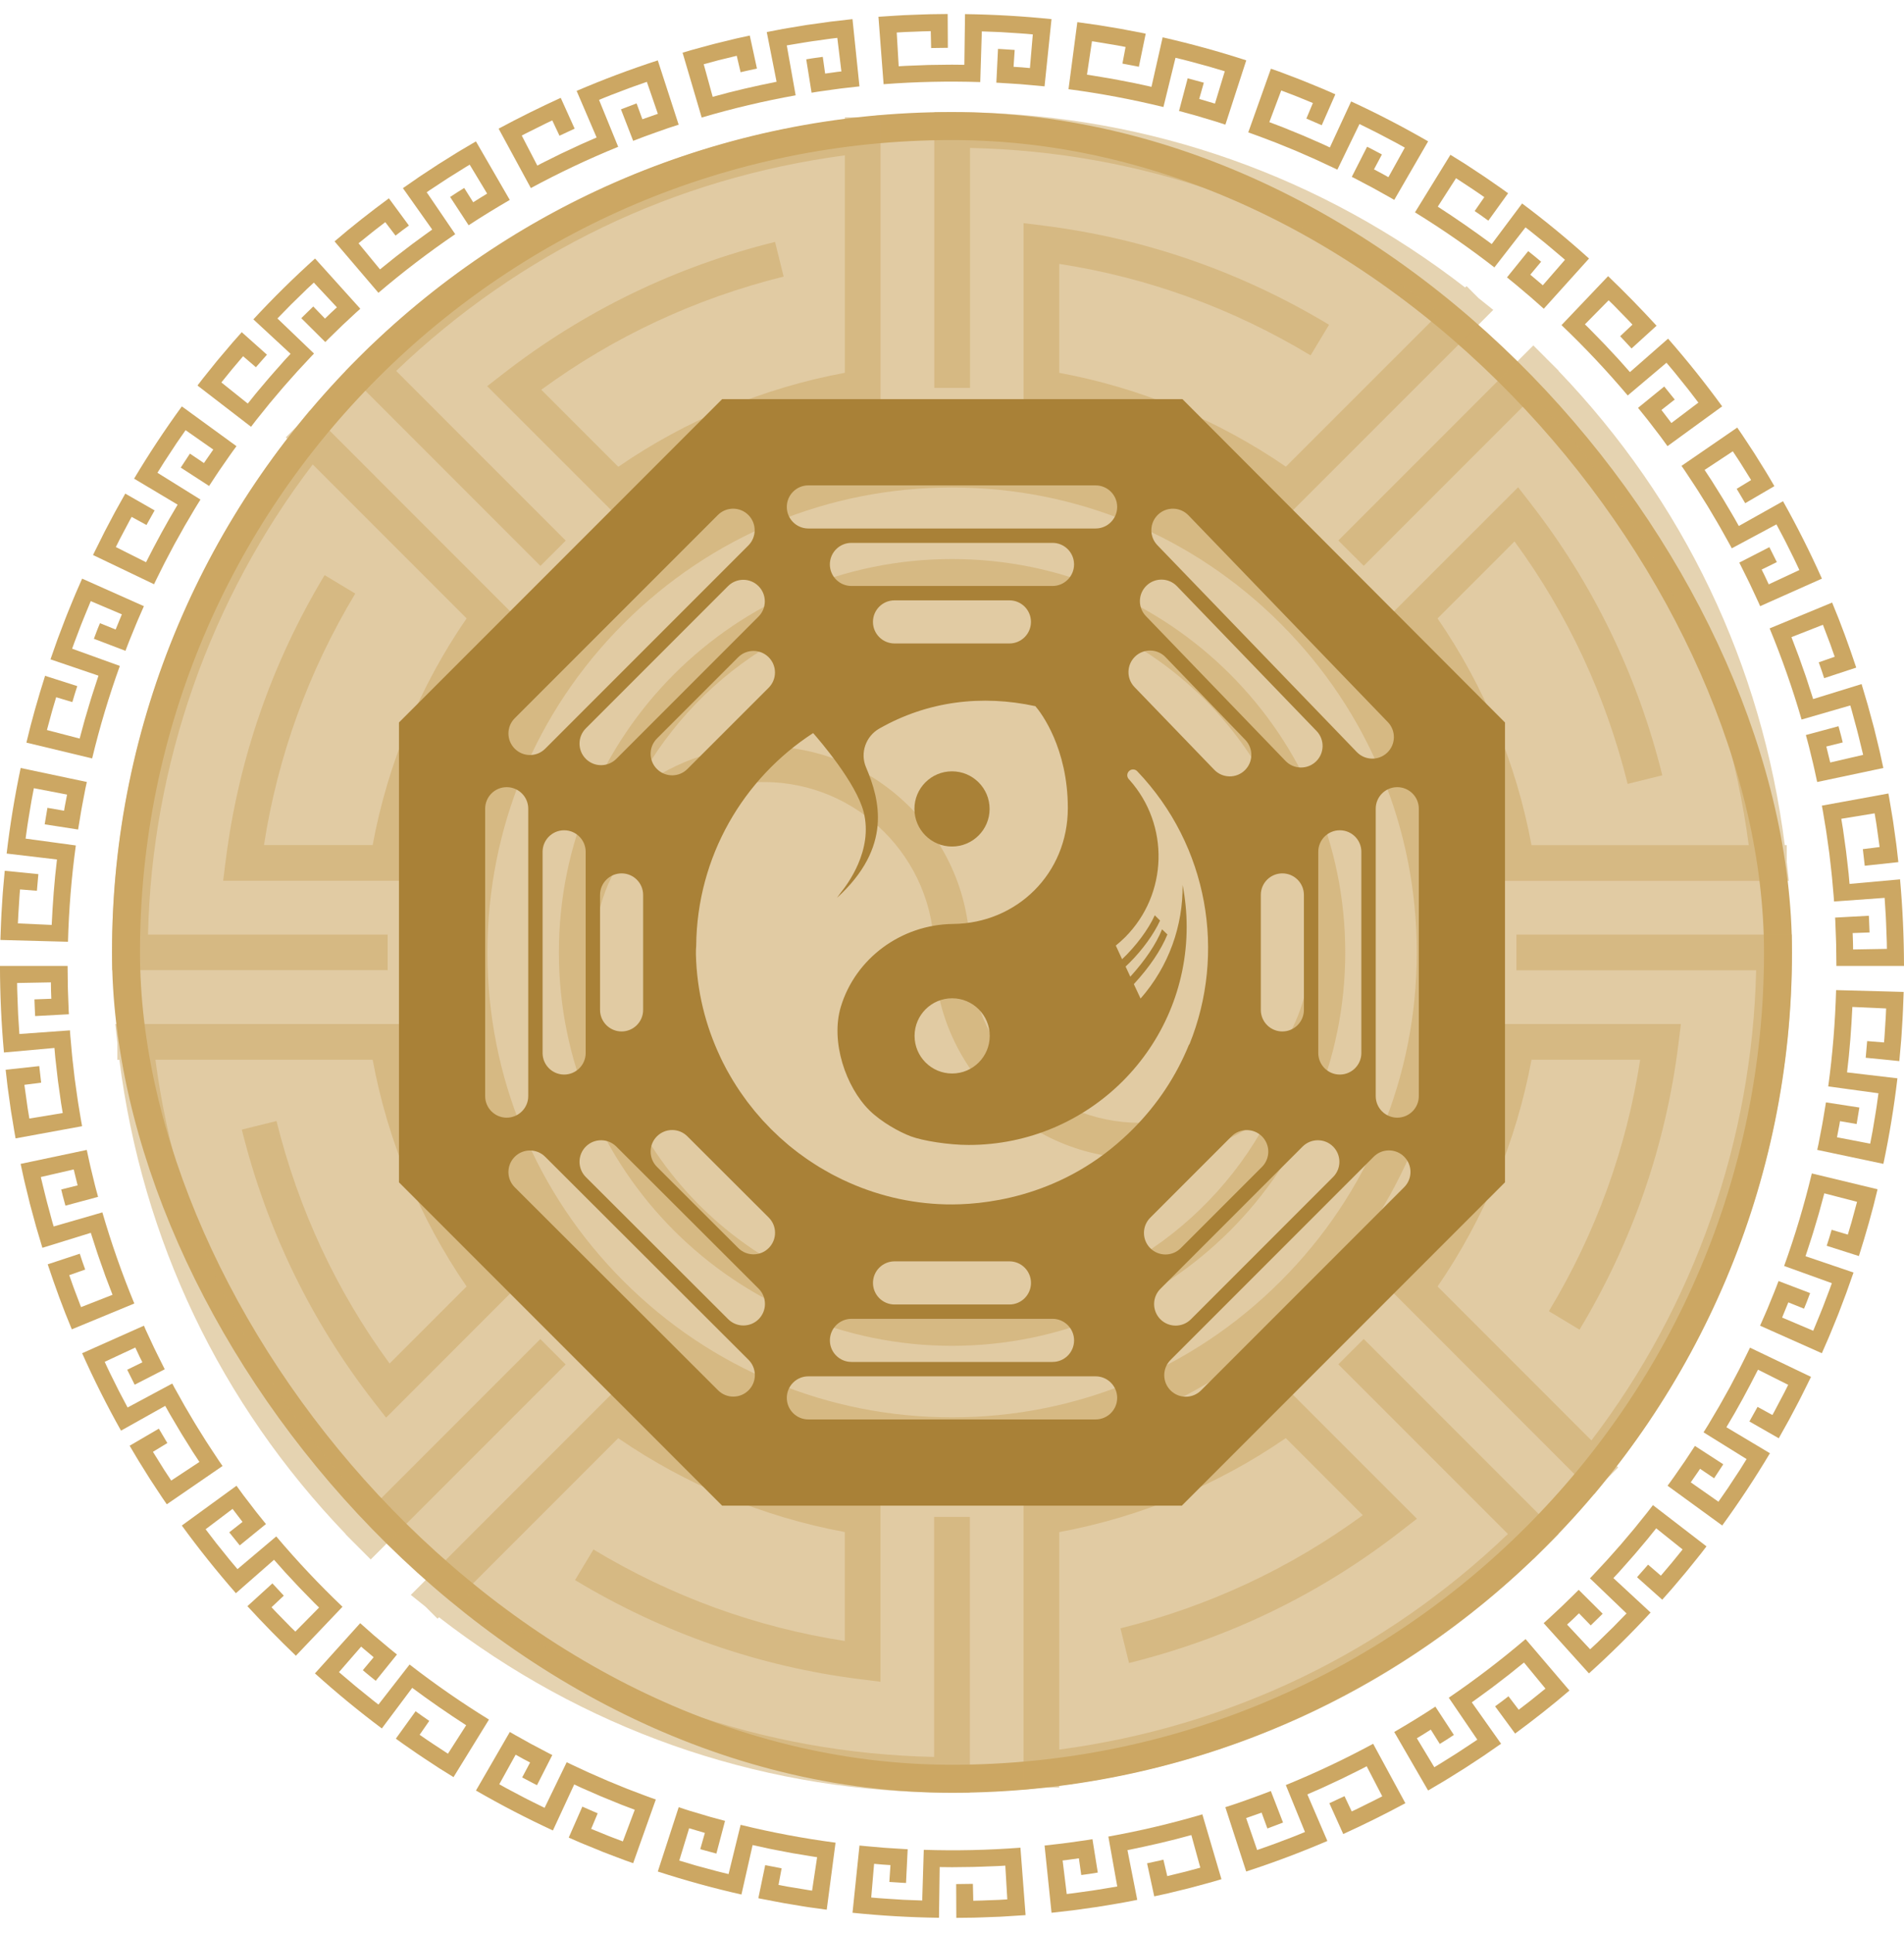 <svg width="68" height="69" viewBox="0 0 68 69" fill="none" xmlns="http://www.w3.org/2000/svg">
<path d="M67.264 41.549L64.901 41.05L64.947 40.839L64.987 40.628L65.069 40.204C65.097 40.063 65.118 39.921 65.142 39.779L65.213 39.354L66.406 39.538L66.308 40.127L65.714 40.024L65.69 40.169L65.662 40.312L65.607 40.6L66.792 40.828L66.878 40.38L66.953 39.93L66.99 39.706C67.002 39.63 67.015 39.556 67.025 39.48L67.088 39.029L65.294 38.784C65.45 37.645 65.543 36.497 65.575 35.346L67.988 35.411C67.972 35.823 67.961 36.235 67.931 36.647L67.912 36.955C67.908 37.007 67.905 37.058 67.901 37.11L67.888 37.264L67.833 37.88L66.632 37.761L66.684 37.166L67.286 37.215L67.3 37.063C67.303 37.013 67.306 36.962 67.31 36.911L67.329 36.608C67.341 36.406 67.357 36.204 67.362 36.001L66.156 35.947C66.118 36.727 66.062 37.508 65.966 38.283L67.765 38.495C67.644 39.52 67.477 40.539 67.264 41.548L67.264 41.549Z" fill="#CCA763"/>
<path d="M65.066 48.309L62.86 47.326L63.033 46.931L63.076 46.832C63.091 46.799 63.105 46.766 63.119 46.733L63.2 46.534L63.363 46.135C63.391 46.068 63.416 46.001 63.442 45.934L63.519 45.732L64.647 46.162L64.541 46.442C64.532 46.465 64.523 46.488 64.514 46.511L64.486 46.58L64.429 46.719L63.869 46.493C63.795 46.674 63.722 46.855 63.647 47.035L64.758 47.507C64.818 47.367 64.874 47.225 64.932 47.085L65.018 46.874C65.046 46.803 65.077 46.733 65.103 46.662L65.265 46.236C65.319 46.094 65.374 45.952 65.423 45.808L63.719 45.194C64.109 44.112 64.439 43.009 64.708 41.891L67.056 42.456C66.867 43.259 66.638 44.053 66.389 44.84L65.239 44.473L65.285 44.33C65.3 44.283 65.316 44.236 65.33 44.188L65.416 43.902L65.994 44.075L66.08 43.784L66.124 43.638C66.138 43.59 66.15 43.54 66.164 43.492L66.323 42.904L65.154 42.601L65.001 43.166C64.988 43.214 64.976 43.261 64.962 43.308L64.921 43.448L64.837 43.729L64.753 44.01C64.74 44.057 64.724 44.103 64.709 44.15L64.664 44.289L64.574 44.568L64.528 44.707C64.513 44.753 64.499 44.8 64.482 44.846L66.197 45.428L65.939 46.158L65.665 46.882C65.642 46.942 65.617 47.001 65.593 47.061L65.52 47.24L65.373 47.599C65.326 47.718 65.272 47.836 65.221 47.954L65.066 48.309V48.309Z" fill="#CCA763"/>
<path d="M61.508 54.459L59.556 53.039L59.683 52.865C59.725 52.807 59.768 52.749 59.808 52.69L60.054 52.335L60.177 52.158C60.217 52.099 60.256 52.038 60.296 51.978L60.533 51.618L61.546 52.274L61.218 52.773L60.717 52.435C60.691 52.477 60.663 52.516 60.635 52.557L60.551 52.677L60.384 52.918L61.373 53.61L61.633 53.235L61.698 53.142L61.761 53.046L61.886 52.856L62.137 52.475L62.378 52.088L60.841 51.133L60.955 50.95L61.012 50.858L61.067 50.765L61.286 50.394L61.396 50.208L61.502 50.02L61.712 49.644L61.765 49.55C61.782 49.519 61.799 49.487 61.816 49.455L61.916 49.264L62.117 48.883C62.183 48.754 62.245 48.625 62.31 48.497L62.406 48.303C62.438 48.239 62.471 48.175 62.5 48.11L64.678 49.153L64.645 49.223L64.61 49.292L64.542 49.431L64.404 49.708C64.357 49.8 64.312 49.893 64.265 49.985L64.121 50.259L63.976 50.532L63.904 50.669C63.88 50.715 63.854 50.759 63.829 50.804L63.527 51.345L62.479 50.745L62.77 50.224L63.3 50.515C63.324 50.47 63.349 50.426 63.373 50.382L63.444 50.247L63.586 49.978L63.728 49.709C63.774 49.62 63.819 49.528 63.864 49.437L62.785 48.896C62.432 49.593 62.062 50.282 61.657 50.951L63.212 51.879C62.683 52.765 62.113 53.626 61.507 54.46L61.508 54.459Z" fill="#CCA763"/>
<path d="M56.747 59.738L55.131 57.945C55.24 57.851 55.343 57.751 55.449 57.654L55.765 57.36C55.869 57.26 55.971 57.159 56.074 57.059L56.229 56.908C56.28 56.858 56.332 56.808 56.382 56.756L57.238 57.608L57.186 57.661L57.132 57.714L57.025 57.818L56.812 58.026L56.392 57.593C56.322 57.661 56.252 57.73 56.182 57.797L55.967 57.996L56.791 58.878L56.958 58.723L57.042 58.645L57.123 58.566L57.449 58.247L57.613 58.088L57.772 57.924L58.091 57.598L56.784 56.345L56.86 56.267L56.933 56.189L57.08 56.031L57.374 55.715L57.661 55.393L57.804 55.231L57.876 55.151L57.945 55.069L58.224 54.739L58.363 54.575L58.498 54.407L58.769 54.071L58.836 53.987C58.859 53.959 58.88 53.93 58.902 53.902L59.033 53.731L60.946 55.204L60.758 55.449C60.694 55.53 60.629 55.61 60.564 55.691L60.37 55.931C60.305 56.011 60.242 56.093 60.174 56.171L59.775 56.643C59.709 56.723 59.639 56.799 59.571 56.877L59.366 57.108L58.465 56.305L58.663 56.081C58.729 56.007 58.796 55.933 58.86 55.857L59.317 56.25L59.71 55.786C59.776 55.709 59.838 55.629 59.902 55.55L60.093 55.314L59.15 54.56L58.966 54.788C58.905 54.864 58.845 54.941 58.781 55.015L58.403 55.463C58.34 55.538 58.275 55.61 58.21 55.683L58.015 55.903L57.821 56.122L57.621 56.336L58.95 57.566C58.249 58.323 57.514 59.048 56.748 59.739L56.747 59.738Z" fill="#CCA763"/>
<path d="M51.003 63.919L49.794 61.83C50.29 61.54 50.783 61.242 51.263 60.925L51.924 61.935L51.674 62.099L51.421 62.257L51.1 61.746L50.852 61.902C50.768 61.953 50.686 62.006 50.602 62.055L51.225 63.088L51.323 63.03L51.42 62.97L51.614 62.849L52.001 62.607L52.382 62.357L52.572 62.231L52.667 62.169L52.761 62.104L51.742 60.607C52.693 59.959 53.609 59.26 54.485 58.514L56.052 60.35C55.426 60.888 54.775 61.397 54.111 61.887L53.396 60.915C53.476 60.856 53.557 60.798 53.637 60.738L53.874 60.556L54.24 61.036L54.481 60.851L54.602 60.758C54.642 60.728 54.681 60.695 54.721 60.664L55.195 60.282L54.428 59.35L53.971 59.718C53.933 59.748 53.895 59.779 53.857 59.809L53.74 59.898L53.508 60.077L53.275 60.255C53.197 60.313 53.118 60.37 53.039 60.428L52.802 60.601C52.723 60.658 52.645 60.717 52.564 60.772L53.61 62.25L53.291 62.47L53.132 62.58L53.053 62.636C53.026 62.654 53 62.672 52.973 62.69L52.326 63.115L51.67 63.524C51.642 63.542 51.615 63.558 51.587 63.575L51.504 63.624L51.337 63.722L51.004 63.919L51.003 63.919Z" fill="#CCA763"/>
<path d="M44.507 66.811L43.762 64.515L43.967 64.449L44.069 64.415C44.103 64.404 44.138 64.393 44.172 64.381L44.578 64.238C44.85 64.145 45.118 64.04 45.387 63.938L45.823 65.064L45.264 65.275L45.057 64.709L44.504 64.903L44.898 66.044C45.185 65.942 45.473 65.845 45.757 65.734L46.183 65.572C46.255 65.546 46.325 65.515 46.395 65.487L46.606 65.401L45.922 63.725C46.987 63.291 48.029 62.798 49.041 62.251L50.192 64.373C49.465 64.764 48.725 65.131 47.973 65.473L47.477 64.373L48.018 64.121L48.276 64.666L48.414 64.602L48.483 64.569L48.551 64.535L48.823 64.4L49.095 64.265C49.141 64.242 49.187 64.22 49.231 64.196L49.366 64.126L48.81 63.054L48.68 63.123C48.637 63.146 48.593 63.167 48.549 63.189L48.287 63.319L48.024 63.449L47.959 63.482L47.893 63.513L47.76 63.575L47.228 63.823L46.691 64.058L47.406 65.721C46.457 66.127 45.49 66.491 44.508 66.81L44.507 66.811Z" fill="#CCA763"/>
<path d="M37.555 68.284L37.306 65.884L37.734 65.835C37.877 65.818 38.02 65.804 38.163 65.782L38.59 65.722L38.804 65.692L39.016 65.657L39.207 66.849L39.059 66.874C39.035 66.877 39.011 66.882 38.986 66.885L38.912 66.896L38.616 66.937L38.532 66.34L38.242 66.38L38.096 66.401L37.951 66.417L38.097 67.615C38.249 67.6 38.399 67.577 38.55 67.556L39.002 67.493C39.077 67.483 39.152 67.47 39.227 67.458L39.452 67.421L39.902 67.346L39.584 65.564C40.717 65.361 41.838 65.096 42.941 64.771L43.623 67.086L43.326 67.174C43.226 67.202 43.127 67.229 43.027 67.256L42.728 67.337L42.579 67.377L42.504 67.397L42.429 67.416L41.827 67.563L41.677 67.6L41.525 67.632L41.223 67.698L40.967 66.519L41.259 66.455L41.405 66.424L41.55 66.388L41.688 66.975L42.28 66.831L42.354 66.813L42.427 66.793L42.574 66.753L42.868 66.674L42.548 65.51C41.795 65.721 41.032 65.894 40.266 66.048L40.616 67.823L40.236 67.897L40.046 67.933C39.982 67.945 39.919 67.954 39.855 67.965L39.473 68.028L39.282 68.06L39.187 68.076L39.091 68.089L38.324 68.196L37.555 68.284Z" fill="#CCA763"/>
<path d="M30.447 68.284L30.696 65.884C30.767 65.893 30.839 65.898 30.911 65.905L31.126 65.924L31.556 65.962L31.987 65.99L32.202 66.003L32.309 66.01C32.345 66.012 32.381 66.015 32.417 66.016L32.358 67.221C32.308 67.22 32.258 67.215 32.209 67.213L32.06 67.203L31.762 67.184L31.802 66.582L31.51 66.563L31.218 66.537L31.115 67.739C31.417 67.769 31.721 67.785 32.025 67.805L32.252 67.82C32.328 67.824 32.404 67.826 32.48 67.829L32.936 67.846L32.992 66.037C34.143 66.073 35.296 66.049 36.444 65.961L36.628 68.368L36.01 68.407L35.855 68.417C35.804 68.42 35.752 68.424 35.701 68.426L35.392 68.437L35.082 68.449C34.979 68.453 34.876 68.458 34.773 68.459L34.154 68.466L34.149 67.26L34.746 67.252L34.76 67.855C34.861 67.855 34.962 67.85 35.063 67.847L35.367 67.835L35.671 67.824C35.722 67.822 35.772 67.818 35.823 67.815L35.975 67.806L35.904 66.601L35.758 66.61C35.709 66.613 35.66 66.617 35.612 66.618L35.319 66.629L35.026 66.64C34.928 66.644 34.83 66.648 34.733 66.649L34.146 66.656L33.999 66.658L33.853 66.656L33.56 66.653L33.535 68.463C32.504 68.449 31.473 68.39 30.446 68.284H30.447Z" fill="#CCA763"/>
<path d="M23.493 66.812L24.239 64.516L24.444 64.583L24.547 64.616C24.581 64.627 24.615 64.638 24.649 64.649L25.063 64.771L25.27 64.833C25.304 64.843 25.339 64.854 25.373 64.863L25.477 64.891L25.894 65.004L25.585 66.171L25.009 66.014L25.174 65.434L24.612 65.267L24.26 66.421L24.698 66.551L24.807 66.584L24.862 66.6L24.917 66.615L25.137 66.674L25.577 66.793C25.651 66.814 25.725 66.831 25.799 66.849L26.02 66.903L26.451 65.145C27.568 65.419 28.701 65.631 29.841 65.782L29.526 68.175L28.913 68.09L28.837 68.079C28.811 68.075 28.785 68.071 28.76 68.067L28.607 68.042L28.302 67.991L27.996 67.94L27.692 67.883L27.388 67.824L27.236 67.795L27.16 67.781C27.135 67.775 27.109 67.769 27.084 67.764L27.329 66.583C27.353 66.588 27.377 66.594 27.402 66.598L27.475 66.612L27.622 66.64L27.915 66.697L27.804 67.29L28.103 67.347L28.403 67.396L28.703 67.446L28.853 67.471C28.878 67.475 28.903 67.479 28.928 67.483L29.003 67.494L29.183 66.3L29.11 66.29C29.086 66.287 29.062 66.282 29.038 66.278L28.893 66.254L28.604 66.206L28.315 66.159L28.027 66.104L27.739 66.049L27.595 66.021L27.523 66.007C27.499 66.003 27.476 65.997 27.451 65.992L26.879 65.867L26.48 67.633C25.473 67.405 24.476 67.131 23.494 66.812L23.493 66.812Z" fill="#CCA763"/>
<path d="M16.999 63.92L18.208 61.83C18.27 61.868 18.332 61.903 18.395 61.938L18.584 62.043L18.96 62.253L19.342 62.454L19.533 62.555L19.628 62.605L19.725 62.653L19.178 63.729C19.134 63.707 19.089 63.686 19.045 63.662L18.913 63.592L18.649 63.453L18.932 62.92L18.673 62.784L18.416 62.641L17.831 63.697L18.03 63.808L18.08 63.836L18.13 63.862L18.231 63.916L18.635 64.129L18.735 64.182C18.769 64.199 18.803 64.218 18.837 64.234L19.041 64.336L19.45 64.538L20.239 62.91C20.304 62.943 20.369 62.972 20.434 63.003L20.63 63.094L21.021 63.276L21.416 63.449L21.614 63.535L21.712 63.578L21.812 63.619L22.212 63.783L22.411 63.864L22.613 63.941C22.882 64.042 23.15 64.148 23.422 64.24L22.613 66.514L22.321 66.411L22.032 66.302L21.742 66.192L21.598 66.136C21.573 66.127 21.549 66.118 21.525 66.109L21.454 66.079L20.88 65.845C20.832 65.825 20.784 65.807 20.737 65.786L20.595 65.724L20.312 65.6L20.798 64.495L21.072 64.615L21.209 64.675C21.254 64.695 21.3 64.713 21.346 64.733L21.113 65.289L21.677 65.519L21.747 65.547C21.771 65.557 21.795 65.566 21.818 65.575L21.96 65.629L22.245 65.737L22.67 64.607L22.396 64.503L22.259 64.451C22.236 64.442 22.213 64.434 22.19 64.425L22.122 64.397L21.58 64.176C21.535 64.157 21.489 64.139 21.444 64.12L21.31 64.061L21.042 63.944L20.773 63.827C20.684 63.786 20.596 63.744 20.508 63.703L19.747 65.346C18.81 64.913 17.893 64.437 16.999 63.921L16.999 63.92Z" fill="#CCA763"/>
<path d="M11.248 59.739L12.864 57.946L13.187 58.232C13.241 58.28 13.294 58.328 13.348 58.375L13.513 58.514L13.843 58.792C13.897 58.839 13.953 58.884 14.009 58.929L14.177 59.064L13.419 60.003L13.187 59.816C13.147 59.785 13.109 59.753 13.072 59.721L12.958 59.624L13.345 59.162L13.121 58.972L13.009 58.878C12.972 58.846 12.934 58.816 12.898 58.783L12.106 59.694C12.134 59.719 12.164 59.743 12.193 59.768L12.28 59.842L12.454 59.989L12.628 60.137C12.687 60.185 12.743 60.236 12.803 60.282L13.159 60.569L13.336 60.712L13.381 60.747L13.426 60.782L13.516 60.851L14.628 59.422C15.537 60.127 16.484 60.784 17.463 61.387L16.197 63.442L15.672 63.115L15.154 62.774C14.981 62.662 14.812 62.543 14.643 62.426C14.473 62.308 14.303 62.192 14.137 62.069L14.843 61.09C15.002 61.209 15.167 61.321 15.331 61.434L14.987 61.93C15.318 62.164 15.659 62.383 15.998 62.606L16.649 61.59C15.992 61.166 15.35 60.721 14.722 60.255L13.637 61.704C12.811 61.086 12.013 60.429 11.247 59.738L11.248 59.739Z" fill="#CCA763"/>
<path d="M6.494 54.46L8.446 53.04L8.7 53.388L8.963 53.73L9.094 53.902C9.116 53.93 9.137 53.959 9.16 53.987L9.227 54.071L9.498 54.407L8.562 55.169L8.187 54.703L8.662 54.331L8.306 53.866L7.343 54.593L7.62 54.955L7.69 55.045L7.724 55.091L7.76 55.135L7.903 55.312L8.189 55.668C8.236 55.728 8.287 55.785 8.335 55.843L8.482 56.017L9.866 54.849C10.609 55.727 11.398 56.567 12.232 57.36L10.567 59.108C9.971 58.537 9.394 57.947 8.836 57.339L9.729 56.526L10.136 56.964L9.697 57.377L9.801 57.489C9.835 57.526 9.871 57.562 9.906 57.598L10.119 57.816L10.331 58.033L10.384 58.088L10.439 58.141L10.548 58.247L11.396 57.388L11.29 57.285L11.238 57.234L11.187 57.182L10.982 56.972L10.778 56.763C10.744 56.728 10.709 56.694 10.676 56.657L10.576 56.55L10.176 56.121L9.787 55.683L8.425 56.876C7.746 56.1 7.1 55.294 6.493 54.46L6.494 54.46Z" fill="#CCA763"/>
<path d="M2.934 48.309L5.14 47.326L5.183 47.425L5.204 47.474L5.227 47.523L5.318 47.719L5.5 48.109C5.53 48.175 5.563 48.239 5.595 48.303L5.691 48.496C5.755 48.625 5.819 48.754 5.884 48.882L4.81 49.433C4.72 49.256 4.632 49.077 4.543 48.899L5.085 48.633L5.02 48.502L4.987 48.436L4.956 48.37L4.832 48.105L3.739 48.616L3.835 48.823C3.867 48.892 3.899 48.961 3.934 49.029L4.137 49.437L4.238 49.641C4.255 49.675 4.273 49.709 4.291 49.742L4.344 49.843L4.557 50.246L6.152 49.391L6.203 49.486L6.228 49.534L6.254 49.581L6.36 49.769L6.57 50.145C6.604 50.209 6.642 50.269 6.679 50.332L6.788 50.517L6.898 50.703L6.953 50.796C6.971 50.827 6.989 50.858 7.009 50.888L7.237 51.254C7.314 51.376 7.388 51.498 7.469 51.618L7.706 51.978C7.746 52.038 7.784 52.099 7.825 52.158L7.948 52.335L5.957 53.702L5.869 53.574C5.84 53.532 5.81 53.49 5.782 53.446L5.611 53.188L5.441 52.929L5.356 52.8L5.274 52.669L4.946 52.143C4.919 52.1 4.893 52.055 4.867 52.011L4.788 51.878L4.63 51.611L5.673 51.002L5.825 51.259L5.901 51.388C5.926 51.43 5.951 51.474 5.977 51.515L5.462 51.829L5.784 52.345L5.864 52.474L5.948 52.601L6.115 52.855L7.122 52.19L6.961 51.945L6.88 51.823L6.803 51.698L6.492 51.201C6.466 51.16 6.442 51.117 6.417 51.075L6.342 50.949L6.193 50.697L6.118 50.571C6.093 50.529 6.068 50.487 6.044 50.444L5.901 50.188L4.322 51.073C3.817 50.173 3.353 49.25 2.933 48.308L2.934 48.309Z" fill="#CCA763"/>
<path d="M0.736 41.55L3.099 41.051C3.161 41.331 3.218 41.614 3.289 41.892L3.391 42.311C3.407 42.381 3.427 42.45 3.446 42.519L3.503 42.727L2.337 43.041L2.259 42.753L2.239 42.681L2.222 42.608L2.186 42.463L2.772 42.317L2.633 41.748L1.457 42.019L1.565 42.462L1.619 42.683C1.637 42.757 1.654 42.831 1.675 42.904L1.794 43.345L1.853 43.565L1.868 43.62L1.884 43.674L1.917 43.784L3.656 43.281C3.977 44.385 4.358 45.471 4.797 46.534L2.565 47.456C2.246 46.695 1.964 45.918 1.704 45.135L2.85 44.757L2.896 44.899C2.912 44.946 2.926 44.994 2.943 45.041L3.043 45.322L2.473 45.522L2.574 45.809L2.625 45.952L2.678 46.094L2.894 46.663L4.019 46.223L3.81 45.675L3.758 45.538L3.71 45.399L3.612 45.123L3.515 44.847C3.498 44.801 3.484 44.754 3.468 44.708L3.423 44.569L3.333 44.29L3.288 44.151C3.273 44.104 3.257 44.058 3.243 44.011L1.514 44.546L1.293 43.804L1.09 43.057C1.082 43.026 1.073 42.995 1.065 42.964L1.043 42.87L0.997 42.681L0.905 42.306C0.89 42.243 0.873 42.18 0.86 42.117L0.819 41.929L0.737 41.551L0.736 41.55Z" fill="#CCA763"/>
<path d="M-0.001 34.483H2.414L2.419 34.914L2.422 35.13L2.423 35.238C2.423 35.274 2.424 35.31 2.426 35.346L2.442 35.777L2.45 35.993L2.454 36.101L2.461 36.208L1.255 36.273C1.248 36.174 1.245 36.075 1.241 35.975L1.23 35.677L1.833 35.655L1.822 35.363C1.82 35.314 1.82 35.265 1.82 35.216L1.818 35.07L0.611 35.092L0.614 35.319C0.616 35.395 0.619 35.471 0.622 35.547L0.639 36.003C0.643 36.078 0.644 36.154 0.648 36.23L0.663 36.458L0.692 36.913L2.498 36.783C2.505 36.927 2.52 37.07 2.533 37.213L2.571 37.643C2.576 37.714 2.585 37.786 2.593 37.857L2.618 38.071L2.667 38.5L2.727 38.927L2.757 39.14C2.767 39.212 2.775 39.283 2.788 39.354L2.858 39.779C2.883 39.921 2.904 40.063 2.932 40.204L0.557 40.639L0.529 40.486L0.503 40.334L0.453 40.028L0.402 39.723C0.398 39.698 0.393 39.672 0.39 39.647L0.379 39.57L0.358 39.417L0.272 38.804L0.202 38.189L1.402 38.059L1.47 38.651L0.871 38.727L0.955 39.33L0.976 39.48L0.987 39.556C0.99 39.58 0.995 39.606 0.999 39.631L1.049 39.931L2.24 39.735L2.192 39.446C2.188 39.422 2.183 39.398 2.18 39.374L2.17 39.302L2.15 39.157L2.068 38.576L2.002 37.994L1.985 37.848L1.977 37.775L1.97 37.703L1.944 37.411L0.141 37.573C0.048 36.546 0.001 35.514 -0.001 34.484L-0.001 34.483Z" fill="#CCA763"/>
<path d="M0.738 27.417L3.101 27.916L3.055 28.127L3.014 28.339L2.933 28.762C2.905 28.903 2.884 29.045 2.86 29.187L2.789 29.613L1.596 29.428L1.694 28.839L2.288 28.942L2.312 28.798L2.34 28.654L2.395 28.366L1.21 28.138L1.124 28.586L1.049 29.036L1.012 29.261C1 29.336 0.987 29.41 0.977 29.486L0.914 29.938L2.708 30.182C2.552 31.321 2.459 32.469 2.428 33.62L0.014 33.556C0.03 33.144 0.041 32.731 0.071 32.32L0.09 32.011C0.094 31.959 0.097 31.908 0.101 31.857L0.114 31.703L0.169 31.086L1.37 31.206L1.318 31.8L0.716 31.752L0.702 31.903C0.699 31.954 0.696 32.004 0.692 32.055L0.673 32.358C0.661 32.561 0.645 32.763 0.639 32.965L1.846 33.019C1.884 32.239 1.94 31.458 2.035 30.683L0.237 30.471C0.358 29.447 0.525 28.428 0.738 27.418L0.738 27.417Z" fill="#CCA763"/>
<path d="M2.933 20.657L5.139 21.64L4.966 22.035L4.923 22.134C4.908 22.167 4.894 22.2 4.881 22.233L4.799 22.433L4.636 22.832C4.608 22.898 4.583 22.966 4.557 23.033L4.481 23.234L3.353 22.804L3.458 22.525C3.467 22.502 3.476 22.478 3.485 22.455L3.513 22.386L3.57 22.248L4.13 22.473C4.204 22.292 4.277 22.111 4.352 21.931L3.241 21.46C3.182 21.6 3.125 21.741 3.067 21.882L2.981 22.093C2.953 22.163 2.923 22.233 2.896 22.304L2.734 22.731C2.68 22.873 2.625 23.015 2.576 23.158L4.28 23.773C3.89 24.855 3.56 25.957 3.291 27.075L0.943 26.511C1.132 25.707 1.361 24.913 1.61 24.126L2.76 24.494L2.714 24.636C2.699 24.683 2.683 24.73 2.669 24.778L2.584 25.064L2.006 24.891L1.919 25.183L1.876 25.328C1.862 25.377 1.849 25.426 1.835 25.475L1.676 26.062L2.845 26.366L2.998 25.8C3.011 25.753 3.023 25.706 3.037 25.659L3.079 25.518L3.162 25.238L3.246 24.957C3.259 24.91 3.275 24.863 3.29 24.817L3.335 24.678L3.426 24.399L3.471 24.26C3.486 24.213 3.5 24.166 3.517 24.121L1.803 23.538L2.06 22.808L2.335 22.085C2.357 22.025 2.382 21.965 2.406 21.905L2.479 21.726L2.626 21.368C2.674 21.248 2.727 21.13 2.778 21.012L2.933 20.658V20.657Z" fill="#CCA763"/>
<path d="M6.493 14.507L8.445 15.928L8.318 16.102C8.275 16.16 8.233 16.218 8.193 16.277L7.947 16.632L7.824 16.809C7.784 16.868 7.745 16.928 7.705 16.988L7.468 17.349L6.455 16.693L6.783 16.194L7.284 16.531C7.31 16.49 7.339 16.451 7.366 16.41L7.45 16.29L7.617 16.049L6.628 15.357L6.368 15.731L6.303 15.825L6.241 15.92L6.115 16.111L5.865 16.491L5.623 16.878L7.16 17.834L7.046 18.017L6.989 18.109L6.934 18.201L6.715 18.573L6.605 18.758L6.5 18.947L6.289 19.323L6.236 19.417C6.219 19.448 6.203 19.48 6.186 19.512L6.085 19.703L5.884 20.084C5.819 20.212 5.756 20.341 5.691 20.47L5.595 20.663C5.564 20.728 5.53 20.791 5.501 20.857L3.323 19.814L3.356 19.744L3.391 19.674L3.46 19.536L3.598 19.259C3.644 19.166 3.689 19.073 3.736 18.982L3.88 18.708L4.025 18.434L4.097 18.298C4.122 18.252 4.147 18.207 4.172 18.162L4.474 17.622L5.522 18.221L5.231 18.742L4.701 18.452C4.677 18.496 4.652 18.54 4.628 18.585L4.557 18.72L4.415 18.988L4.273 19.257C4.227 19.348 4.182 19.439 4.137 19.529L5.216 20.071C5.569 19.373 5.94 18.685 6.344 18.016L4.789 17.088C5.318 16.202 5.888 15.341 6.495 14.507L6.493 14.507Z" fill="#CCA763"/>
<path d="M11.252 9.229L12.868 11.022C12.759 11.116 12.656 11.216 12.55 11.313L12.234 11.607C12.13 11.707 12.028 11.808 11.925 11.908L11.77 12.059C11.719 12.109 11.667 12.159 11.617 12.211L10.761 11.36L10.814 11.306L10.867 11.254L10.974 11.149L11.188 10.941L11.607 11.374C11.677 11.306 11.747 11.237 11.818 11.17L12.032 10.971L11.208 10.089L11.041 10.244L10.957 10.322L10.876 10.402L10.55 10.72L10.386 10.88L10.227 11.043L9.908 11.369L11.215 12.622L11.139 12.7L11.066 12.778L10.919 12.936L10.625 13.252L10.338 13.574L10.195 13.736L10.124 13.816L10.054 13.898L9.775 14.228L9.636 14.392L9.501 14.56L9.23 14.896L9.163 14.98C9.14 15.008 9.119 15.037 9.097 15.065L8.966 15.236L7.053 13.763L7.241 13.518C7.305 13.437 7.37 13.357 7.435 13.277L7.629 13.036C7.694 12.956 7.757 12.874 7.825 12.796L8.225 12.324C8.29 12.245 8.36 12.168 8.428 12.091L8.634 11.859L9.534 12.662L9.336 12.886C9.27 12.96 9.203 13.034 9.14 13.11L8.682 12.717L8.289 13.181C8.223 13.258 8.161 13.338 8.097 13.417L7.906 13.653L8.849 14.407L9.033 14.179C9.094 14.103 9.154 14.026 9.218 13.952L9.597 13.504C9.659 13.429 9.724 13.357 9.789 13.284L9.984 13.065L10.178 12.845L10.378 12.631L9.049 11.401C9.75 10.644 10.485 9.919 11.252 9.229L11.252 9.229Z" fill="#CCA763"/>
<path d="M16.997 5.047L18.206 7.137C17.71 7.427 17.217 7.725 16.737 8.042L16.076 7.032L16.326 6.868L16.579 6.71L16.9 7.221L17.148 7.065C17.232 7.014 17.314 6.961 17.398 6.912L16.775 5.879L16.677 5.937L16.58 5.997L16.386 6.118L15.999 6.36L15.618 6.61L15.428 6.736L15.333 6.798L15.239 6.863L16.258 8.36C15.307 9.008 14.391 9.707 13.515 10.453L11.948 8.617C12.574 8.079 13.225 7.57 13.889 7.08L14.604 8.052C14.524 8.111 14.443 8.169 14.363 8.229L14.126 8.411L13.76 7.931L13.518 8.116L13.398 8.209C13.358 8.239 13.319 8.272 13.279 8.303L12.805 8.685L13.572 9.617L14.029 9.249C14.067 9.219 14.105 9.188 14.143 9.158L14.259 9.069L14.492 8.89L14.725 8.712C14.803 8.654 14.882 8.597 14.961 8.539L15.198 8.366C15.277 8.309 15.355 8.25 15.436 8.195L14.39 6.717L14.709 6.497L14.868 6.387L14.947 6.331C14.973 6.313 15 6.295 15.027 6.277L15.674 5.852L16.33 5.443C16.358 5.425 16.385 5.409 16.413 5.393L16.496 5.343L16.663 5.245L16.996 5.048L16.997 5.047Z" fill="#CCA763"/>
<path d="M23.492 2.155L24.238 4.451L24.033 4.518L23.93 4.551C23.896 4.562 23.862 4.573 23.828 4.585L23.422 4.728C23.149 4.821 22.882 4.926 22.613 5.028L22.177 3.903L22.735 3.691L22.942 4.257L23.495 4.063L23.102 2.922C22.815 3.024 22.526 3.121 22.243 3.232L21.817 3.394C21.745 3.42 21.675 3.45 21.605 3.479L21.394 3.565L22.078 5.241C21.013 5.675 19.971 6.167 18.959 6.714L17.808 4.593C18.535 4.202 19.275 3.835 20.026 3.493L20.523 4.593L19.982 4.845L19.724 4.299L19.585 4.364L19.517 4.396L19.449 4.43L19.176 4.566L18.904 4.701C18.859 4.724 18.813 4.745 18.768 4.769L18.634 4.84L19.19 5.911L19.319 5.843C19.362 5.82 19.407 5.799 19.45 5.777L19.712 5.647L19.975 5.516L20.041 5.484L20.107 5.453L20.24 5.391L20.771 5.143L21.308 4.908L20.594 3.245C21.542 2.838 22.51 2.475 23.491 2.156L23.492 2.155Z" fill="#CCA763"/>
<path d="M30.446 0.683L30.695 3.084L30.267 3.132C30.124 3.149 29.98 3.163 29.838 3.185L29.411 3.245L29.197 3.275L28.985 3.31L28.794 2.118L28.941 2.094C28.966 2.09 28.99 2.085 29.015 2.082L29.089 2.071L29.385 2.03L29.469 2.627L29.759 2.587L29.904 2.566L30.05 2.55L29.904 1.352C29.752 1.368 29.602 1.39 29.451 1.411L28.999 1.474C28.924 1.484 28.849 1.497 28.774 1.509L28.549 1.546L28.099 1.621L28.416 3.403C27.284 3.606 26.163 3.871 25.06 4.196L24.378 1.881L24.675 1.793C24.775 1.765 24.874 1.738 24.974 1.711L25.273 1.63L25.422 1.59L25.497 1.57L25.572 1.551L26.174 1.404L26.324 1.368L26.476 1.335L26.778 1.269L27.034 2.448L26.741 2.512L26.596 2.544L26.45 2.579L26.312 1.992L25.721 2.136L25.647 2.154L25.573 2.174L25.427 2.214L25.133 2.293L25.453 3.457C26.206 3.246 26.968 3.073 27.735 2.919L27.384 1.144L27.765 1.071L27.955 1.034C28.018 1.023 28.082 1.013 28.145 1.002L28.527 0.939L28.718 0.907L28.814 0.891L28.909 0.878L29.676 0.771L30.445 0.683H30.446Z" fill="#CCA763"/>
<path d="M37.554 0.683L37.305 3.083C37.233 3.074 37.162 3.069 37.09 3.062L36.875 3.043L36.445 3.005L36.014 2.977L35.799 2.964L35.691 2.957C35.656 2.954 35.62 2.952 35.584 2.951L35.643 1.746C35.693 1.747 35.743 1.751 35.792 1.754L35.941 1.764L36.239 1.783L36.199 2.385L36.491 2.404L36.783 2.43L36.886 1.228C36.584 1.198 36.28 1.182 35.976 1.162L35.749 1.147C35.673 1.143 35.597 1.141 35.521 1.138L35.065 1.121L35.009 2.93C33.858 2.894 32.705 2.918 31.557 3.006L31.373 0.599L31.991 0.559L32.145 0.55C32.197 0.547 32.248 0.543 32.3 0.541L32.609 0.529L32.918 0.518C33.021 0.514 33.125 0.509 33.228 0.508L33.846 0.5L33.852 1.707L33.255 1.715L33.241 1.112C33.14 1.112 33.039 1.117 32.937 1.12L32.634 1.132L32.33 1.143C32.279 1.144 32.228 1.149 32.178 1.152L32.026 1.161L32.096 2.366L32.243 2.357C32.292 2.354 32.34 2.35 32.389 2.349L32.682 2.338L32.975 2.327C33.072 2.323 33.17 2.318 33.268 2.318L33.855 2.31L34.001 2.309L34.148 2.31L34.441 2.314L34.465 0.504C35.497 0.518 36.528 0.577 37.554 0.683H37.554Z" fill="#CCA763"/>
<path d="M44.509 2.155L43.764 4.45L43.559 4.383L43.456 4.35C43.422 4.339 43.388 4.328 43.353 4.318L42.939 4.195L42.733 4.133C42.698 4.123 42.664 4.112 42.629 4.103L42.525 4.075L42.108 3.962L42.417 2.795L42.994 2.952L42.829 3.532L43.391 3.699L43.742 2.545L43.305 2.415L43.196 2.382L43.141 2.366L43.086 2.352L42.866 2.292L42.425 2.173C42.352 2.152 42.278 2.135 42.204 2.117L41.982 2.063L41.551 3.821C40.434 3.547 39.302 3.335 38.161 3.184L38.476 0.791L39.089 0.877L39.166 0.887C39.192 0.891 39.217 0.896 39.242 0.899L39.395 0.925L39.701 0.975L40.006 1.026L40.31 1.084L40.615 1.142L40.767 1.171L40.843 1.186C40.868 1.191 40.893 1.197 40.918 1.202L40.674 2.384C40.649 2.379 40.625 2.373 40.601 2.368L40.527 2.354L40.38 2.326L40.087 2.27L40.199 1.677L39.9 1.62L39.6 1.57L39.3 1.52L39.15 1.495C39.125 1.491 39.1 1.487 39.074 1.483L38.999 1.473L38.82 2.666L38.892 2.676C38.916 2.679 38.941 2.684 38.965 2.688L39.109 2.712L39.398 2.76L39.688 2.808L39.975 2.862L40.263 2.918L40.407 2.945L40.479 2.959C40.503 2.964 40.527 2.969 40.551 2.974L41.124 3.099L41.523 1.333C42.53 1.562 43.526 1.835 44.508 2.154L44.509 2.155Z" fill="#CCA763"/>
<path d="M51.004 5.047L49.795 7.136C49.733 7.099 49.67 7.064 49.608 7.029L49.419 6.924L49.042 6.714L48.661 6.513L48.47 6.412L48.375 6.362L48.278 6.314L48.825 5.238C48.869 5.26 48.914 5.281 48.958 5.305L49.09 5.374L49.354 5.514L49.071 6.046L49.33 6.183L49.586 6.326L50.172 5.27L49.972 5.159L49.923 5.131L49.873 5.104L49.772 5.051L49.368 4.838L49.267 4.785C49.234 4.767 49.2 4.749 49.166 4.733L48.962 4.631L48.553 4.428L47.763 6.057C47.699 6.024 47.634 5.994 47.569 5.964L47.373 5.873L46.982 5.691L46.587 5.518L46.389 5.431L46.291 5.388L46.191 5.347L45.791 5.184L45.592 5.103L45.39 5.026C45.121 4.924 44.853 4.819 44.581 4.726L45.39 2.453L45.682 2.555L45.971 2.665L46.261 2.775L46.405 2.83C46.429 2.84 46.454 2.849 46.477 2.858L46.549 2.887L47.123 3.122C47.17 3.141 47.218 3.16 47.266 3.181L47.408 3.243L47.691 3.367L47.205 4.471L46.931 4.352L46.794 4.292C46.749 4.271 46.702 4.254 46.656 4.234L46.889 3.678L46.326 3.448L46.255 3.419C46.232 3.41 46.208 3.401 46.185 3.392L46.042 3.338L45.758 3.23L45.333 4.36L45.607 4.464L45.744 4.516C45.767 4.524 45.79 4.533 45.812 4.542L45.88 4.57L46.423 4.791C46.468 4.81 46.514 4.827 46.559 4.847L46.693 4.906L46.961 5.023L47.23 5.14C47.319 5.181 47.407 5.223 47.495 5.264L48.255 3.621C49.193 4.054 50.11 4.53 51.003 5.045L51.004 5.047Z" fill="#CCA763"/>
<path d="M56.751 9.229L55.135 11.022L54.812 10.736C54.758 10.688 54.705 10.64 54.65 10.593L54.485 10.454L54.156 10.176C54.101 10.129 54.045 10.084 53.989 10.039L53.821 9.903L54.579 8.965L54.812 9.152C54.851 9.183 54.889 9.215 54.926 9.247L55.04 9.343L54.653 9.806L54.877 9.995L54.989 10.09C55.026 10.122 55.064 10.152 55.1 10.185L55.892 9.274C55.864 9.249 55.835 9.224 55.806 9.199L55.719 9.126L55.544 8.978L55.37 8.831C55.312 8.783 55.255 8.732 55.195 8.685L54.84 8.399L54.662 8.256L54.618 8.22L54.572 8.186L54.482 8.117L53.371 9.546C52.462 8.841 51.515 8.184 50.535 7.581L51.801 5.526L52.327 5.853L52.844 6.194C53.017 6.305 53.186 6.425 53.355 6.542C53.525 6.66 53.696 6.776 53.861 6.899L53.155 7.878C52.996 7.759 52.831 7.647 52.667 7.534L53.011 7.038C52.681 6.804 52.339 6.585 52.001 6.362L51.349 7.377C52.006 7.802 52.648 8.247 53.276 8.713L54.361 7.264C55.188 7.882 55.985 8.539 56.751 9.229L56.751 9.229Z" fill="#CCA763"/>
<path d="M61.505 14.507L59.553 15.927L59.299 15.578L59.036 15.236L58.905 15.065C58.883 15.037 58.862 15.008 58.839 14.98L58.772 14.896L58.501 14.56L59.437 13.798L59.812 14.263L59.337 14.636L59.693 15.101L60.656 14.373L60.379 14.011L60.309 13.921L60.275 13.876L60.239 13.832L60.096 13.654L59.81 13.299C59.763 13.239 59.712 13.182 59.664 13.124L59.517 12.95L58.133 14.118C57.39 13.24 56.601 12.4 55.768 11.607L57.432 9.859C58.028 10.429 58.605 11.02 59.163 11.628L58.27 12.44L57.863 12.003L58.302 11.589L58.198 11.478C58.164 11.44 58.128 11.405 58.093 11.369L57.88 11.151L57.668 10.933L57.615 10.879L57.56 10.826L57.451 10.72L56.604 11.579L56.709 11.681L56.761 11.732L56.812 11.785L57.017 11.994L57.221 12.204C57.255 12.239 57.29 12.273 57.323 12.309L57.423 12.416L57.823 12.845L58.212 13.284L59.574 12.09C60.253 12.866 60.899 13.673 61.506 14.507L61.505 14.507Z" fill="#CCA763"/>
<path d="M65.067 20.657L62.862 21.64L62.819 21.541L62.797 21.492L62.774 21.443L62.683 21.247L62.501 20.857C62.471 20.791 62.438 20.727 62.406 20.663L62.31 20.47C62.246 20.341 62.183 20.212 62.118 20.084L63.192 19.533C63.282 19.71 63.369 19.889 63.458 20.067L62.916 20.333L62.981 20.464L63.014 20.53L63.045 20.596L63.169 20.861L64.263 20.35L64.166 20.143C64.134 20.074 64.102 20.005 64.068 19.937L63.865 19.529L63.763 19.325C63.747 19.291 63.728 19.257 63.711 19.224L63.658 19.123L63.444 18.72L61.849 19.575L61.799 19.48L61.773 19.432L61.747 19.385L61.642 19.197L61.431 18.821C61.397 18.757 61.359 18.697 61.323 18.634L61.213 18.449L61.103 18.263L61.048 18.17C61.03 18.14 61.012 18.108 60.993 18.078L60.764 17.712C60.688 17.59 60.613 17.468 60.533 17.348L60.295 16.988C60.256 16.928 60.217 16.867 60.176 16.808L60.054 16.631L62.044 15.264L62.132 15.392C62.161 15.434 62.192 15.476 62.219 15.52L62.39 15.778L62.56 16.037L62.645 16.166L62.727 16.297L63.055 16.823C63.083 16.866 63.108 16.911 63.135 16.955L63.214 17.088L63.371 17.355L62.329 17.964L62.177 17.707L62.101 17.578C62.075 17.536 62.051 17.492 62.024 17.451L62.54 17.137L62.218 16.621L62.137 16.492L62.054 16.365L61.886 16.111L60.879 16.776L61.04 17.021L61.121 17.143L61.199 17.268L61.509 17.765C61.535 17.806 61.559 17.848 61.585 17.891L61.659 18.017L61.809 18.269L61.883 18.395C61.908 18.437 61.933 18.479 61.957 18.522L62.1 18.778L63.679 17.893C64.184 18.793 64.648 19.716 65.069 20.658L65.067 20.657Z" fill="#CCA763"/>
<path d="M67.262 27.417L64.899 27.917C64.837 27.636 64.78 27.354 64.709 27.076L64.607 26.657C64.591 26.587 64.571 26.517 64.552 26.448L64.495 26.24L65.661 25.926L65.739 26.214L65.758 26.286L65.776 26.359L65.812 26.504L65.226 26.65L65.365 27.22L66.541 26.948L66.433 26.506L66.379 26.284C66.361 26.21 66.344 26.136 66.323 26.063L66.204 25.623L66.145 25.403L66.13 25.348L66.114 25.293L66.081 25.184L64.342 25.687C64.021 24.583 63.64 23.496 63.201 22.433L65.433 21.511C65.752 22.273 66.034 23.05 66.294 23.833L65.148 24.21L65.102 24.068C65.086 24.021 65.072 23.974 65.055 23.927L64.955 23.645L65.525 23.445L65.424 23.159L65.374 23.015L65.32 22.873L65.104 22.304L63.98 22.745L64.188 23.293L64.24 23.43L64.289 23.568L64.386 23.844L64.484 24.121C64.501 24.167 64.515 24.213 64.53 24.259L64.575 24.399L64.665 24.677L64.711 24.817C64.725 24.863 64.742 24.91 64.755 24.956L66.485 24.421L66.705 25.163L66.908 25.91C66.916 25.941 66.925 25.972 66.933 26.004L66.956 26.098L67.002 26.286L67.093 26.662C67.108 26.724 67.125 26.787 67.138 26.85L67.179 27.039L67.262 27.417V27.417Z" fill="#CCA763"/>
<path d="M68.001 34.483H65.586L65.581 34.051L65.578 33.835L65.577 33.727C65.577 33.691 65.576 33.655 65.574 33.619L65.558 33.188L65.55 32.973L65.546 32.865L65.539 32.757L66.744 32.692C66.752 32.791 66.754 32.891 66.758 32.99L66.77 33.288L66.166 33.31L66.177 33.603C66.18 33.652 66.179 33.701 66.18 33.749L66.182 33.895L67.389 33.874L67.386 33.646C67.384 33.57 67.38 33.494 67.378 33.419L67.361 32.963C67.357 32.887 67.356 32.811 67.351 32.735L67.337 32.508L67.308 32.053L65.502 32.183C65.495 32.039 65.479 31.896 65.467 31.753L65.429 31.323C65.424 31.251 65.414 31.18 65.406 31.109L65.382 30.894L65.333 30.466L65.273 30.038L65.243 29.825C65.232 29.754 65.224 29.683 65.212 29.612L65.141 29.186C65.117 29.044 65.096 28.902 65.067 28.761L67.442 28.327L67.471 28.479L67.496 28.632L67.547 28.937L67.598 29.242C67.602 29.268 67.606 29.294 67.61 29.319L67.621 29.396L67.642 29.549L67.728 30.162L67.798 30.777L66.598 30.907L66.53 30.314L67.129 30.238L67.045 29.636L67.024 29.485L67.013 29.41C67.009 29.385 67.005 29.36 67.001 29.335L66.951 29.035L65.76 29.23L65.808 29.519C65.812 29.543 65.816 29.567 65.82 29.591L65.83 29.664L65.85 29.809L65.931 30.389L65.998 30.971L66.014 31.117L66.023 31.19L66.029 31.263L66.055 31.555L67.859 31.392C67.951 32.42 67.998 33.451 68 34.482L68.001 34.483Z" fill="#CCA763"/>
<rect x="4.5" y="4.5" width="59" height="59" rx="29.5" fill="#E1CBA3"/>
<rect x="4.5" y="4.5" width="59" height="59" rx="29.5" stroke="#CCA763"/>
<g opacity="0.5">
<path d="M34.004 16.126C29.431 16.126 24.855 17.87 21.365 21.361C14.385 28.342 14.385 39.659 21.365 46.641C24.855 50.131 29.428 51.875 34.004 51.875C38.579 51.875 43.152 50.131 46.642 46.641C53.622 39.659 53.622 28.342 46.642 21.361C43.152 17.87 38.579 16.126 34.004 16.126ZM45.738 45.736C42.603 48.872 38.436 50.598 34.004 50.598C29.571 50.598 25.404 48.872 22.269 45.736C19.134 42.601 17.408 38.434 17.408 34.001C17.408 29.568 19.134 25.398 22.269 22.265C25.404 19.129 29.571 17.403 34.004 17.403C38.436 17.403 42.605 19.129 45.738 22.265C48.873 25.4 50.599 29.568 50.599 34.001C50.599 38.434 48.873 42.603 45.738 45.736Z" fill="#CCA763"/>
<path d="M48.703 20.201L54.759 14.144C58.998 18.57 61.648 24.085 62.455 30.17H54.696C54.162 27.28 53.011 24.502 51.341 22.078L54.09 19.328C55.99 21.922 57.346 24.831 58.13 27.985L59.368 27.678C58.484 24.113 56.902 20.847 54.662 17.967L54.218 17.395L49.671 21.94L49.993 22.382C51.823 24.895 53.044 27.844 53.526 30.908L53.611 31.447H63.887L63.813 30.773V30.17H63.742C62.922 23.738 60.139 17.908 55.661 13.241L55.666 13.235L55.224 12.794C55.224 12.794 55.219 12.789 55.214 12.783L54.762 12.331L47.797 19.295L48.701 20.196L48.703 20.201Z" fill="#CCA763"/>
<path d="M64.003 33.363H54.158V34.639H62.719C62.583 40.702 60.51 46.61 56.836 51.421L51.342 45.926C53.009 43.503 54.16 40.724 54.697 37.831H58.577C58.087 41.011 56.992 44.026 55.317 46.809L56.412 47.468C58.304 44.322 59.492 40.893 59.943 37.275L60.033 36.557H53.611L53.527 37.096C53.045 40.163 51.822 43.109 49.994 45.622L49.672 46.064L56.943 53.339L57.367 52.813L57.794 52.386L57.742 52.335C61.651 47.279 63.855 41.044 63.99 34.645L63.998 33.368L64.003 33.363Z" fill="#CCA763"/>
<path d="M47.798 48.705L53.854 54.761C49.429 59 43.915 61.648 37.83 62.458V54.695C40.721 54.161 43.498 53.01 45.921 51.34L48.671 54.09C46.077 55.99 43.169 57.346 40.016 58.13L40.322 59.368C43.886 58.485 47.155 56.901 50.032 54.662L50.604 54.218L46.057 49.672L45.617 49.994C43.105 51.822 40.156 53.046 37.092 53.528L36.554 53.612V63.89L37.228 63.816H37.83V63.745C44.262 62.925 50.091 60.142 54.758 55.663L54.763 55.668L55.205 55.226C55.205 55.226 55.21 55.219 55.215 55.216L55.667 54.764L48.704 47.801L47.8 48.702L47.798 48.705Z" fill="#CCA763"/>
<path d="M19.301 47.8L13.245 53.857C9.007 49.432 6.359 43.916 5.55 37.831H13.309C13.842 40.721 14.994 43.5 16.664 45.926L13.914 48.676C12.014 46.084 10.659 43.173 9.875 40.019L8.636 40.326C9.522 43.891 11.105 47.159 13.344 50.037L13.789 50.609L18.333 46.063L18.012 45.622C16.184 43.109 14.961 40.162 14.478 37.096L14.394 36.557H4.117L4.191 37.231V37.834H4.263C5.082 44.266 7.865 50.096 12.344 54.763L12.338 54.768L13.24 55.672L20.202 48.709L19.301 47.807V47.8Z" fill="#CCA763"/>
<path d="M34.639 5.282C40.764 5.412 46.536 7.44 51.413 11.173L45.924 16.66C43.503 14.993 40.725 13.844 37.83 13.31V9.421C41.006 9.911 44.024 11.009 46.807 12.687L47.466 11.594C44.32 9.699 40.891 8.51 37.274 8.055L36.556 7.966V14.395L37.095 14.48C40.166 14.962 43.113 16.183 45.623 18.009L46.062 18.33L53.331 11.063L52.802 10.639L52.376 10.213L52.327 10.264C47.2 6.296 41.108 4.14 34.644 4.008L33.367 4V13.849H34.644V5.282H34.639Z" fill="#CCA763"/>
<path d="M33.364 62.721C27.239 62.591 21.466 60.563 16.592 56.83L22.079 51.342C24.502 53.01 27.279 54.159 30.172 54.693V58.582C26.996 58.091 23.981 56.993 21.195 55.316L20.537 56.408C23.682 58.303 27.114 59.496 30.729 59.948L31.446 60.037V53.607L30.908 53.523C27.839 53.04 24.89 51.82 22.38 49.992L21.938 49.67L14.672 56.937L15.2 57.361L15.627 57.787L15.678 57.736C20.805 61.705 26.897 63.86 33.361 63.992L34.638 64V54.151H33.361V62.716L33.364 62.721Z" fill="#CCA763"/>
<path d="M13.848 33.363H5.287C5.422 27.3 7.495 21.392 11.169 16.581L16.664 22.076C14.994 24.499 13.842 27.278 13.309 30.168H9.428C9.921 26.986 11.016 23.971 12.688 21.19L11.593 20.531C9.704 23.672 8.514 27.104 8.06 30.725L7.97 31.442H14.394L14.478 30.904C14.961 27.837 16.181 24.89 18.012 22.377L18.334 21.936L11.06 14.661L10.633 15.187L10.207 15.613L10.258 15.664C6.349 20.72 4.146 26.958 4.008 33.355L4 34.632H13.845V33.355L13.848 33.363Z" fill="#CCA763"/>
<path d="M20.205 19.299L14.149 13.242C18.574 9.003 24.089 6.355 30.173 5.546V13.309C27.283 13.842 24.505 14.994 22.082 16.664L19.332 13.914C21.926 12.014 24.834 10.658 27.987 9.874L27.681 8.636C24.114 9.519 20.849 11.105 17.971 13.342L17.399 13.786L21.947 18.331L22.386 18.009C24.895 16.181 27.844 14.958 30.911 14.476L31.45 14.391V4.113L30.776 4.187H30.173V4.259C23.741 5.079 17.913 7.862 13.248 12.341L13.243 12.336L12.806 12.772C12.806 12.772 12.796 12.783 12.791 12.788L12.339 13.239L19.301 20.203L20.203 19.302L20.205 19.299Z" fill="#CCA763"/>
<path d="M34.002 19.957C26.246 19.957 19.96 26.243 19.96 34.001C19.96 41.759 26.246 48.045 34.002 48.045C41.759 48.045 48.045 41.759 48.045 34.001C48.045 26.243 41.759 19.957 34.002 19.957ZM34.002 46.769C26.963 46.769 21.237 41.041 21.237 34.001C21.237 33.71 21.262 33.424 21.28 33.135C21.706 30.148 24.234 27.919 27.282 27.919C30.635 27.919 33.364 30.646 33.364 34.001C33.364 38.059 36.666 41.36 40.722 41.36C42.51 41.36 44.151 40.722 45.431 39.66C43.34 43.865 39.009 46.769 34.002 46.769ZM46.725 34.861C46.301 37.852 43.771 40.084 40.722 40.084C37.37 40.084 34.641 37.356 34.641 34.001C34.641 29.944 31.34 26.642 27.282 26.642C25.495 26.642 23.856 27.28 22.577 28.342C24.668 24.137 28.998 21.233 34.002 21.233C41.042 21.233 46.769 26.961 46.769 34.001C46.769 34.292 46.745 34.575 46.725 34.861Z" fill="#CCA763"/>
</g>
<path d="M34 27.536C34.741 27.536 35.343 28.136 35.343 28.878C35.343 29.619 34.741 30.22 34 30.22C33.26 30.22 32.658 29.62 32.658 28.878C32.658 28.136 33.258 27.536 34 27.536Z" fill="#A98137"/>
<path fill-rule="evenodd" clip-rule="evenodd" d="M25.791 14.249H42.23L53.75 25.792V42.208L42.208 53.751H25.791L14.249 42.208V25.792L25.791 14.249ZM28.1 18.097C28.1 17.672 28.444 17.328 28.869 17.328H39.129C39.554 17.328 39.899 17.672 39.899 18.097C39.899 18.522 39.554 18.867 39.129 18.867H28.869C28.444 18.867 28.1 18.522 28.1 18.097ZM30.408 19.38C29.983 19.38 29.638 19.724 29.638 20.149C29.638 20.574 29.983 20.919 30.408 20.919H37.59C38.015 20.919 38.359 20.574 38.359 20.149C38.359 19.724 38.015 19.38 37.59 19.38H30.408ZM31.177 22.201C31.177 21.776 31.522 21.432 31.947 21.432H36.051C36.476 21.432 36.82 21.776 36.82 22.201C36.82 22.626 36.476 22.971 36.051 22.971H31.947C31.522 22.971 31.177 22.626 31.177 22.201ZM42.443 18.395C42.148 18.089 41.661 18.08 41.355 18.375C41.049 18.67 41.04 19.157 41.335 19.463L48.458 26.848C48.753 27.153 49.24 27.162 49.546 26.867C49.852 26.572 49.861 26.085 49.566 25.779L42.443 18.395ZM40.946 20.907C41.252 20.612 41.739 20.621 42.034 20.927L47.02 26.096C47.315 26.402 47.306 26.889 47 27.184C46.694 27.479 46.207 27.47 45.912 27.165L40.926 21.995C40.631 21.689 40.64 21.202 40.946 20.907ZM41.626 23.459C41.331 23.153 40.843 23.145 40.538 23.439C40.232 23.735 40.223 24.222 40.518 24.528L43.367 27.481C43.662 27.787 44.149 27.796 44.455 27.501C44.761 27.206 44.77 26.719 44.475 26.413L41.626 23.459ZM49.902 28.101C50.327 28.101 50.672 28.445 50.672 28.87V39.13C50.672 39.555 50.327 39.9 49.902 39.9C49.477 39.9 49.133 39.555 49.133 39.13V28.87C49.133 28.445 49.477 28.101 49.902 28.101ZM48.62 30.409C48.62 29.984 48.276 29.64 47.85 29.64C47.425 29.64 47.081 29.984 47.081 30.409V37.591C47.081 38.016 47.425 38.361 47.85 38.361C48.276 38.361 48.62 38.016 48.62 37.591V30.409ZM45.798 31.179C46.224 31.179 46.568 31.523 46.568 31.948V36.052C46.568 36.477 46.224 36.822 45.798 36.822C45.373 36.822 45.029 36.477 45.029 36.052V31.948C45.029 31.523 45.373 31.179 45.798 31.179ZM50.149 42.382C50.45 42.081 50.45 41.594 50.149 41.294C49.848 40.993 49.361 40.993 49.061 41.294L41.806 48.548C41.505 48.849 41.505 49.336 41.806 49.637C42.106 49.937 42.593 49.937 42.894 49.637L50.149 42.382ZM47.61 40.931C47.911 41.232 47.911 41.719 47.61 42.019L42.532 47.098C42.231 47.398 41.744 47.398 41.443 47.098C41.143 46.797 41.143 46.31 41.443 46.01L46.522 40.931C46.822 40.631 47.31 40.631 47.61 40.931ZM45.071 41.657C45.371 41.356 45.371 40.869 45.071 40.568C44.77 40.268 44.283 40.268 43.983 40.568L41.081 43.47C40.78 43.771 40.78 44.258 41.081 44.559C41.381 44.859 41.868 44.859 42.169 44.559L45.071 41.657ZM39.899 49.903C39.899 50.328 39.554 50.673 39.129 50.673H28.869C28.444 50.673 28.1 50.328 28.1 49.903C28.1 49.478 28.444 49.134 28.869 49.134H39.129C39.554 49.134 39.899 49.478 39.899 49.903ZM37.591 48.62C38.016 48.62 38.36 48.276 38.36 47.851C38.36 47.426 38.016 47.081 37.591 47.081H30.409C29.984 47.081 29.639 47.426 29.639 47.851C29.639 48.276 29.984 48.62 30.409 48.62H37.591ZM36.821 45.799C36.821 46.224 36.477 46.569 36.052 46.569H31.948C31.523 46.569 31.178 46.224 31.178 45.799C31.178 45.374 31.523 45.029 31.948 45.029H36.052C36.477 45.029 36.821 45.374 36.821 45.799ZM25.646 49.633C25.947 49.933 26.434 49.933 26.735 49.632C27.035 49.331 27.034 48.844 26.733 48.544L19.471 41.296C19.171 40.996 18.683 40.996 18.383 41.297C18.083 41.598 18.083 42.085 18.384 42.385L25.646 49.633ZM27.095 47.093C26.795 47.393 26.308 47.394 26.007 47.094L20.923 42.02C20.623 41.72 20.622 41.233 20.922 40.932C21.223 40.631 21.71 40.631 22.011 40.931L27.094 46.004C27.395 46.304 27.395 46.792 27.095 47.093ZM26.367 44.554C26.668 44.854 27.155 44.854 27.455 44.553C27.756 44.252 27.755 43.765 27.454 43.465L24.549 40.566C24.249 40.265 23.761 40.266 23.461 40.567C23.161 40.867 23.162 41.355 23.462 41.655L26.367 44.554ZM18.096 39.9C17.671 39.9 17.327 39.555 17.327 39.13V28.87C17.327 28.445 17.671 28.101 18.096 28.101C18.521 28.101 18.866 28.445 18.866 28.87V39.13C18.866 39.555 18.521 39.9 18.096 39.9ZM19.378 37.591C19.378 38.016 19.723 38.361 20.148 38.361C20.573 38.361 20.917 38.016 20.917 37.591V30.409C20.917 29.984 20.573 29.64 20.148 29.64C19.723 29.64 19.378 29.984 19.378 30.409V37.591ZM22.2 36.822C21.775 36.822 21.43 36.477 21.43 36.052V31.948C21.43 31.523 21.775 31.179 22.2 31.179C22.625 31.179 22.969 31.523 22.969 31.948V36.052C22.969 36.477 22.625 36.822 22.2 36.822ZM18.384 25.64C18.083 25.94 18.083 26.427 18.384 26.728C18.684 27.029 19.172 27.029 19.472 26.728L26.727 19.473C27.027 19.172 27.027 18.685 26.727 18.385C26.427 18.084 25.939 18.084 25.639 18.385L18.384 25.64ZM20.923 27.091C20.622 26.79 20.622 26.303 20.923 26.002L26.001 20.924C26.302 20.623 26.789 20.623 27.089 20.924C27.39 21.224 27.39 21.712 27.089 22.012L22.011 27.091C21.71 27.391 21.223 27.391 20.923 27.091ZM23.462 26.365C23.161 26.666 23.161 27.153 23.462 27.453C23.762 27.754 24.25 27.754 24.55 27.453L27.452 24.552C27.753 24.251 27.753 23.764 27.452 23.463C27.152 23.163 26.664 23.163 26.364 23.463L23.462 26.365ZM40.614 27.531C40.535 27.448 40.4 27.448 40.32 27.53C40.241 27.609 40.239 27.736 40.317 27.818C40.324 27.826 40.331 27.833 40.337 27.84C41.775 29.448 41.722 31.919 40.178 33.463C40.072 33.568 39.962 33.665 39.85 33.756L40.075 34.243C40.563 33.783 41.012 33.182 41.242 32.675L41.431 32.863C41.211 33.344 40.803 33.908 40.347 34.363C40.299 34.411 40.249 34.458 40.2 34.505L40.368 34.867C40.898 34.285 41.289 33.704 41.502 33.176L41.693 33.359C41.467 33.915 41.053 34.527 40.494 35.133L40.735 35.647C41.751 34.49 42.251 33.04 42.236 31.593C42.33 32.078 42.381 32.577 42.381 33.088C42.381 37.389 38.894 40.874 34.595 40.874C33.874 40.874 32.952 40.724 32.532 40.567C32.112 40.41 31.475 40.054 31.055 39.642C30.209 38.81 29.654 37.187 30.03 35.94C30.547 34.227 32.172 33.003 34.047 32.984C36.31 32.961 38.137 31.191 38.137 28.847C38.137 26.712 37.186 25.447 36.978 25.21C35.072 24.796 33.132 25.025 31.403 26.01C30.92 26.286 30.711 26.878 30.929 27.391C31.424 28.555 31.879 30.239 29.893 32.052C29.927 32.003 29.963 31.954 29.998 31.907L30.026 31.869L30.047 31.841C30.229 31.61 31.2 30.371 30.843 28.983C30.575 27.943 29.258 26.417 29.041 26.17C26.548 27.785 24.892 30.581 24.864 33.764C24.856 33.862 24.851 33.964 24.854 34.07C24.885 35.375 25.195 36.613 25.724 37.731L25.741 37.769C25.791 37.875 25.844 37.979 25.898 38.081C25.917 38.118 25.936 38.154 25.955 38.19C25.99 38.253 26.025 38.315 26.061 38.377L26.09 38.427C26.12 38.481 26.151 38.535 26.185 38.588C26.204 38.618 26.223 38.649 26.243 38.679C26.262 38.71 26.282 38.74 26.3 38.771C26.317 38.795 26.333 38.82 26.349 38.845C26.375 38.885 26.401 38.926 26.428 38.965C26.462 39.015 26.497 39.063 26.532 39.112C26.581 39.183 26.633 39.254 26.684 39.324C26.702 39.349 26.721 39.373 26.74 39.396C26.755 39.414 26.77 39.433 26.784 39.451C26.839 39.523 26.896 39.596 26.955 39.667C26.979 39.696 27.003 39.724 27.028 39.752L27.063 39.792C27.122 39.861 27.18 39.93 27.24 39.996C27.272 40.031 27.305 40.065 27.339 40.099L27.372 40.133L27.427 40.192C27.464 40.232 27.501 40.271 27.539 40.309C27.578 40.348 27.618 40.386 27.659 40.424L27.719 40.48L27.752 40.513C27.785 40.545 27.818 40.577 27.852 40.608C27.899 40.65 27.947 40.691 27.994 40.732L28.181 40.895C28.238 40.942 28.296 40.987 28.354 41.032L28.4 41.067L28.432 41.093C28.462 41.117 28.493 41.141 28.524 41.164C28.578 41.205 28.634 41.245 28.69 41.284L28.739 41.319C28.758 41.332 28.776 41.346 28.795 41.359C28.824 41.38 28.853 41.401 28.883 41.42C28.933 41.455 28.985 41.488 29.037 41.521L29.08 41.549L29.14 41.587C29.18 41.613 29.22 41.639 29.26 41.663C29.314 41.695 29.369 41.728 29.423 41.758C29.5 41.804 29.579 41.849 29.66 41.893L29.768 41.95C29.871 42.004 29.975 42.057 30.08 42.107C30.086 42.11 30.092 42.113 30.098 42.116C30.105 42.118 30.111 42.121 30.117 42.124C31.235 42.653 32.474 42.965 33.778 42.995C35.022 43.025 37.755 42.795 40.122 40.63C40.121 40.631 40.119 40.633 40.119 40.633C40.235 40.529 40.347 40.422 40.457 40.311C41.333 39.435 42.008 38.413 42.461 37.3C42.469 37.292 42.474 37.285 42.482 37.276C43.79 34.038 43.167 30.201 40.614 27.531ZM34.005 38.323C33.264 38.323 32.663 37.721 32.663 36.98C32.663 36.24 33.263 35.638 34.005 35.638C34.746 35.638 35.348 36.238 35.348 36.98C35.348 37.722 34.746 38.323 34.005 38.323Z" fill="#A98137"/>
</svg>
